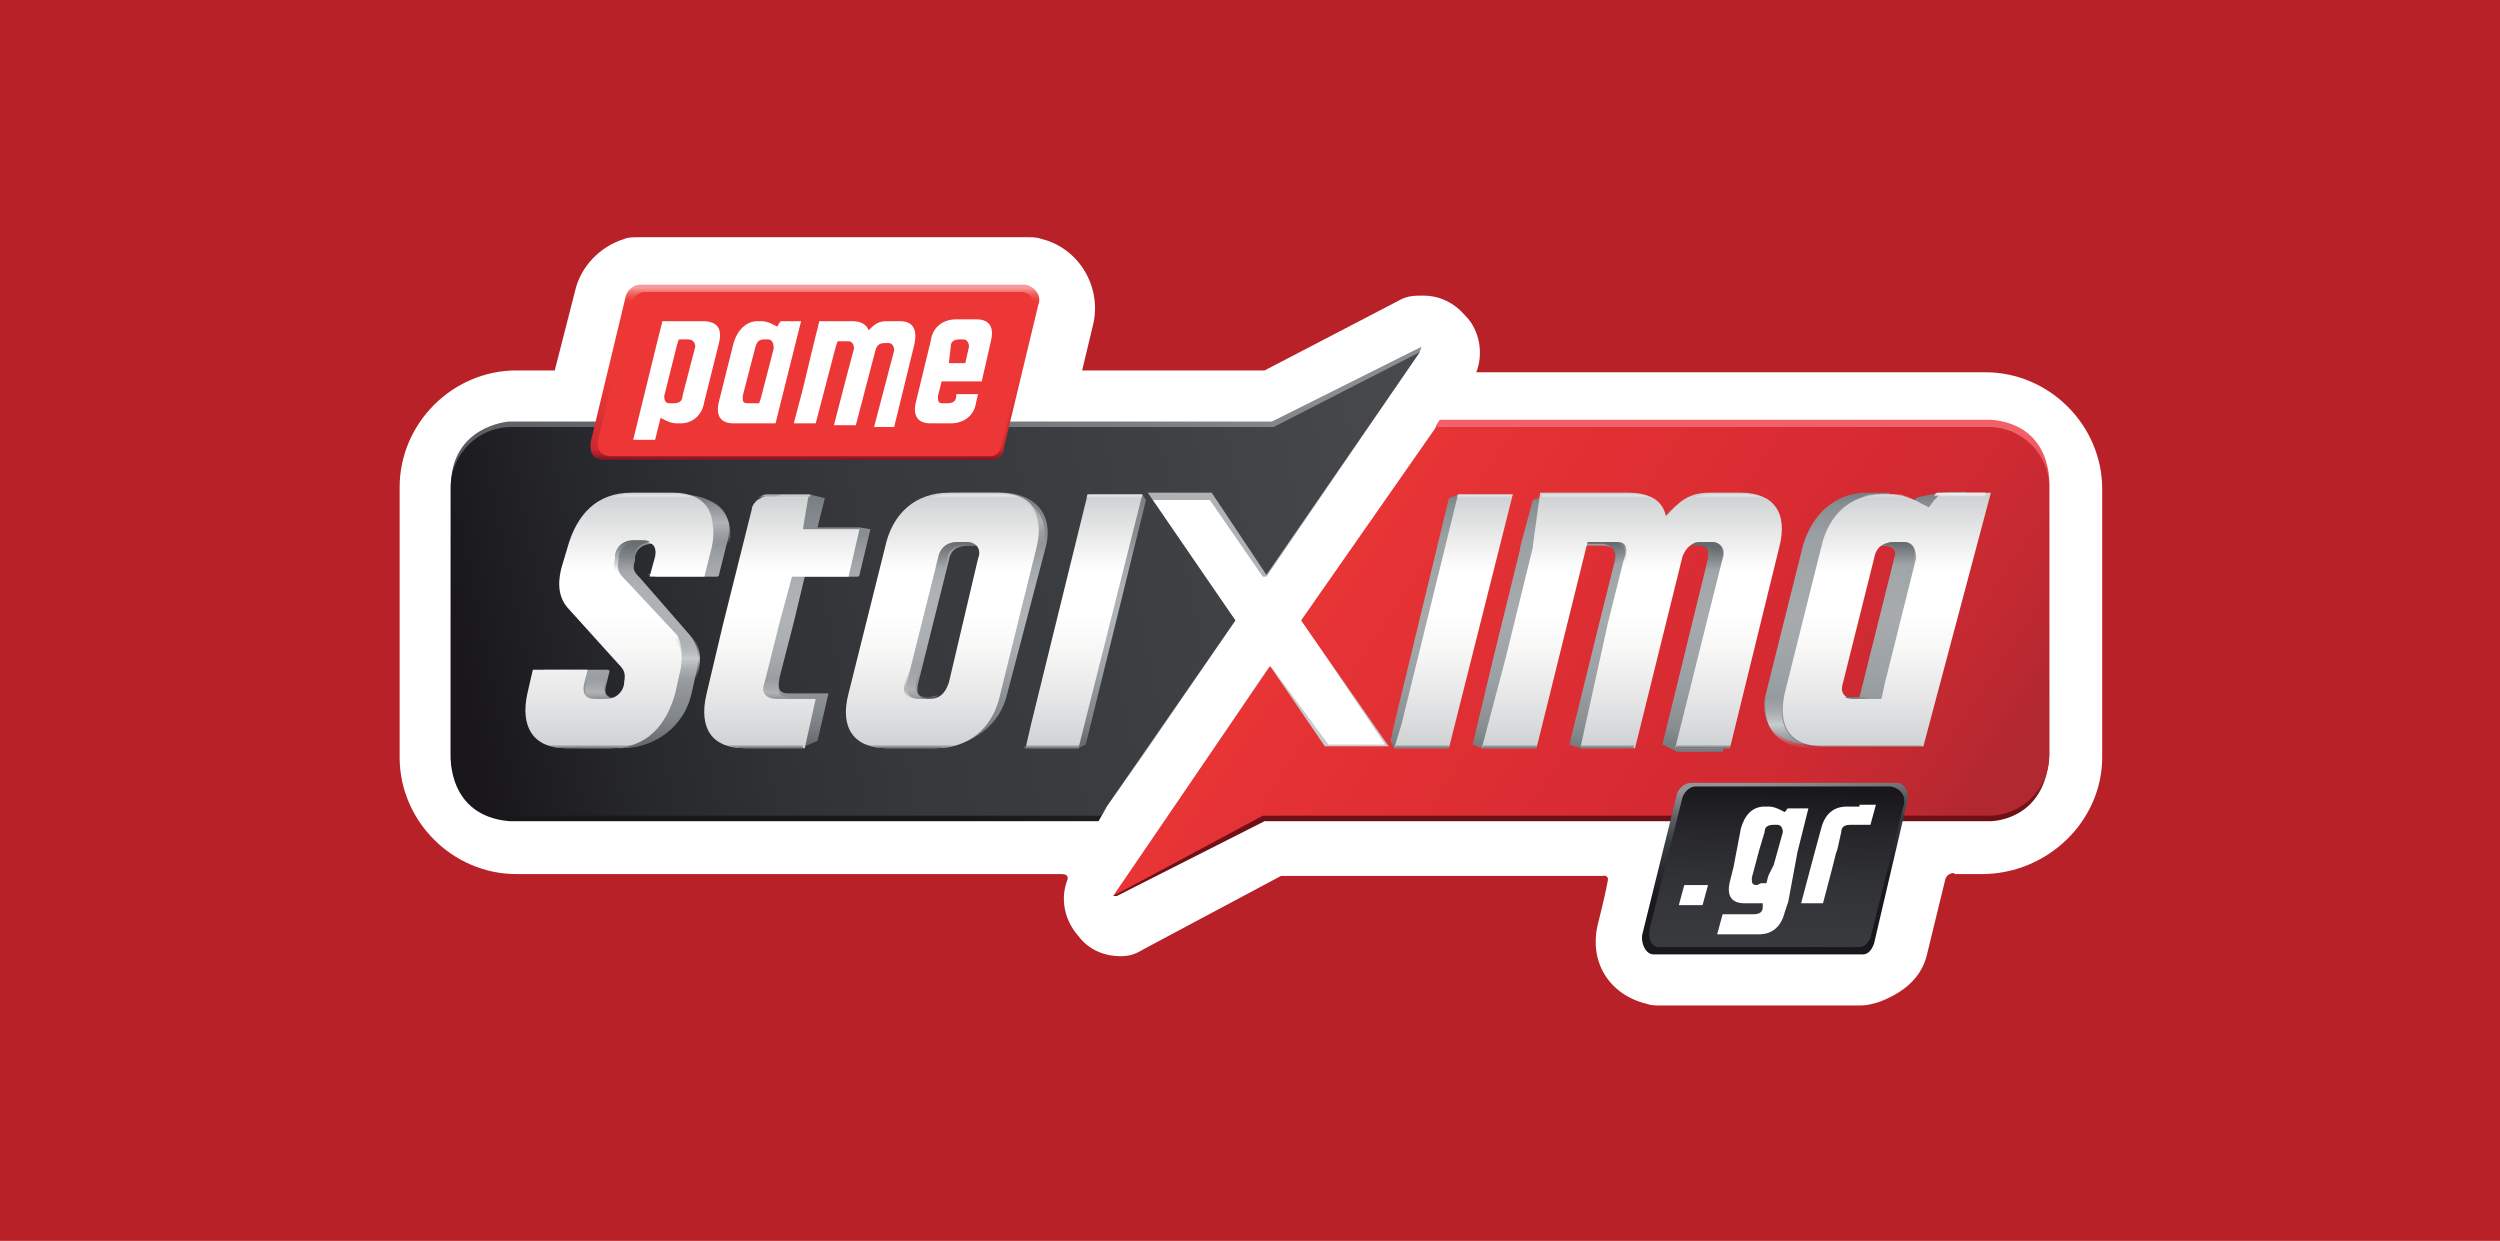 <?xml version="1.0" encoding="utf-8"?>
<!-- Generator: Adobe Illustrator 23.1.0, SVG Export Plug-In . SVG Version: 6.00 Build 0)  -->
<svg version="1.1" id="Layer_1" xmlns="http://www.w3.org/2000/svg" xmlns:xlink="http://www.w3.org/1999/xlink" x="0px" y="0px"
	 width="137px" height="68px" viewBox="0 0 137 68" style="enable-background:new 0 0 137 68;" xml:space="preserve">
<style type="text/css">
	.st0{fill:#B92128;}
	.st1{fill:#FFFFFF;}
	.st2{fill:#C7CBCC;}
	.st3{fill:url(#SVGID_1_);}
	.st4{fill:#B0B3B6;}
	.st5{fill:url(#SVGID_2_);}
	.st6{fill:url(#SVGID_3_);}
	.st7{fill:url(#SVGID_4_);}
	.st8{fill:url(#SVGID_5_);}
	.st9{fill:url(#SVGID_6_);}
	.st10{fill:url(#SVGID_7_);}
	.st11{fill:url(#SVGID_8_);}
	.st12{fill:url(#SVGID_9_);}
	.st13{fill:url(#SVGID_10_);}
	.st14{fill:url(#SVGID_11_);}
	.st15{fill:url(#SVGID_12_);}
	.st16{fill:url(#SVGID_13_);}
	.st17{fill:url(#SVGID_14_);}
	.st18{fill:url(#SVGID_15_);}
	.st19{fill:url(#SVGID_16_);}
	.st20{fill:url(#SVGID_17_);}
	.st21{fill:url(#SVGID_18_);}
	.st22{fill:url(#SVGID_19_);}
	.st23{fill:url(#SVGID_20_);}
	.st24{fill:url(#SVGID_21_);}
	.st25{fill:url(#SVGID_22_);}
	.st26{fill:url(#SVGID_23_);}
	.st27{fill:url(#SVGID_24_);}
	.st28{fill:url(#SVGID_25_);}
	.st29{fill:url(#SVGID_26_);}
	.st30{fill:url(#SVGID_27_);}
	.st31{fill:url(#SVGID_28_);}
	.st32{fill:url(#SVGID_29_);}
	.st33{fill:url(#SVGID_30_);}
	.st34{fill:url(#SVGID_31_);}
	.st35{fill:url(#SVGID_32_);}
	.st36{fill:url(#SVGID_33_);}
	.st37{fill:url(#SVGID_34_);}
	.st38{fill:url(#SVGID_35_);}
	.st39{fill:url(#SVGID_36_);}
	.st40{fill:url(#SVGID_37_);}
	.st41{fill:url(#SVGID_38_);}
	.st42{fill:url(#SVGID_39_);}
	.st43{fill:url(#SVGID_40_);}
	.st44{fill:url(#SVGID_41_);}
	.st45{fill:url(#SVGID_42_);}
	.st46{fill:url(#SVGID_43_);}
	.st47{fill:url(#SVGID_44_);}
	.st48{fill:url(#SVGID_45_);}
	.st49{opacity:0.6;fill:url(#SVGID_46_);enable-background:new    ;}
	.st50{fill:url(#SVGID_47_);}
	.st51{fill:url(#SVGID_48_);}
	.st52{fill:url(#SVGID_49_);}
	.st53{fill:url(#SVGID_50_);}
	.st54{fill:url(#SVGID_51_);}
	.st55{fill:url(#SVGID_52_);}
	.st56{fill:url(#SVGID_53_);}
	.st57{fill:url(#SVGID_54_);}
	.st58{fill:url(#SVGID_55_);}
	.st59{fill:url(#SVGID_56_);}
	.st60{fill:url(#SVGID_57_);}
	.st61{fill:url(#SVGID_58_);}
</style>
<rect class="st0" width="137" height="68"/>
<g>
	<path class="st1" d="M106.6,48.2l-1,4.1c-0.3,1.3-1.3,2.1-2.6,2.6c-0.3,0.1-0.7,0.2-1,0.2h-11c-0.3,0-0.5,0-0.8-0.1
		c-2-0.5-3.2-2.3-2.6-4.5c0,0,0.4-1.6,0.5-2.2c0.1-0.4-0.3-0.3-0.3-0.3H70.2l-7.5,4c-0.5,0.3-0.8,0.4-1.3,0.4
		c-0.8,0-1.7-0.3-2.3-1.1c-0.8-0.9-1-2.1-0.6-3.1c0,0,0.1-0.3-0.3-0.3H28.3c-3.5,0-6.4-2.9-6.4-6.4V26.7c0-3.5,2.9-6.4,6.4-6.4h2.1
		l1.1-4.3c0.3-1.4,1.4-2.5,2.7-2.9C34.4,13,34.7,13,35,13h21.3c0.3,0,0.5,0,0.8,0.1c2,0.5,3.3,2.6,2.8,4.7l-0.6,2.5h10l7.3-3.8
		c0.5-0.3,0.9-0.3,1.4-0.3c0.9,0,1.7,0.4,2.3,1.1c0.8,0.8,1,2.1,0.6,3.1h27.9c3.5,0,6.4,2.9,6.4,6.4v14.7c0,3.5-3,6.4-6.6,6.4h-1.5
		C107.2,47.8,106.7,47.8,106.6,48.2z"/>
	<path class="st2" d="M61.4,48.6l8.1-12h0.2l3.1,4.2h3.1l-4.5-6.7l7.4-10.7l1.3,6.3v12.2c0,0-2.3,1.7-2.5,1.7
		c-0.2,0-9.9-0.4-9.9-0.4l-3.1,3.3L61.4,48.6z"/>
	
		<linearGradient id="SVGID_1_" gradientUnits="userSpaceOnUse" x1="52.235" y1="42.106" x2="47.296" y2="16.2" gradientTransform="matrix(1 0 0 -1 0 60)">
		<stop  offset="1.397650e-03" style="stop-color:#898E91"/>
		<stop  offset="1" style="stop-color:#19171C"/>
	</linearGradient>
	<path class="st3" d="M77.8,19.3l0.1-0.3l-8.2,4.1H55H28.3h-0.4c0,0-3.2,0.2-3.2,3.6s0,14.7,0,14.7s-0.2,3.3,3.2,3.6H35h25.2
		l0.4-0.7l0.9-3.3l2.2-10L62,26.9l0.8-1.6l7.9-0.7l6-4.2L77.8,19.3z"/>
	<path class="st4" d="M77.8,19.3l-8.4,12.3h-0.2l-2.9-4.2h-3.2l4.6,6.6l-5,7.3l-2.4,3.4l3-5.6l-0.9-10.4l-0.4-2.2
		c0,0,4.2-0.5,4.4-0.6c0.2-0.1,4.7-0.1,4.7-0.1L77.8,19.3z"/>
	
		<linearGradient id="SVGID_2_" gradientUnits="userSpaceOnUse" x1="86.662" y1="36.303" x2="86.662" y2="15.411" gradientTransform="matrix(1 0 0 -1 0 60)">
		<stop  offset="0" style="stop-color:#F16169"/>
		<stop  offset="8.792251e-02" style="stop-color:#F05357"/>
		<stop  offset="0.179" style="stop-color:#EF4749"/>
		<stop  offset="0.273" style="stop-color:#EE3E3E"/>
		<stop  offset="0.373" style="stop-color:#ED3938"/>
		<stop  offset="0.486" style="stop-color:#ED3736"/>
		<stop  offset="0.562" style="stop-color:#E03434"/>
		<stop  offset="0.675" style="stop-color:#C92D30"/>
		<stop  offset="0.812" style="stop-color:#A52328"/>
		<stop  offset="0.966" style="stop-color:#79141A"/>
		<stop  offset="0.999" style="stop-color:#6F1017"/>
	</linearGradient>
	<path class="st5" d="M61.2,49.1l8.1-4.1h39.8c0,0,3,0,3.2-3.6V26.7c0,0,0.3-3.4-3.2-3.7H78.9l-0.2,0.3l-0.8,4.2l-2,6.9l1.3,6.6v1.9
		l-6,0.8l-3.2-0.1L61,49.1"/>
	
		<linearGradient id="SVGID_3_" gradientUnits="userSpaceOnUse" x1="69.505" y1="34.584" x2="104.87" y2="10.658" gradientTransform="matrix(1 0 0 -1 0 60)">
		<stop  offset="0" style="stop-color:#ED3736"/>
		<stop  offset="0.645" style="stop-color:#D62A32"/>
		<stop  offset="0.774" style="stop-color:#CF2A32"/>
		<stop  offset="0.921" style="stop-color:#BE2931"/>
		<stop  offset="1" style="stop-color:#B12830"/>
	</linearGradient>
	<path class="st6" d="M69.2,44.7H109c1.8,0,3.3-1.5,3.3-3.3V26.7c0-1.8-1.5-3.3-3.3-3.3H78.7L71.3,34l4.8,6.9h-3.5l-3-4.4L61,49.1
		L69.2,44.7z"/>
	
		<linearGradient id="SVGID_4_" gradientUnits="userSpaceOnUse" x1="25.654" y1="22.26" x2="79.041" y2="32.937" gradientTransform="matrix(1 0 0 -1 0 60)">
		<stop  offset="0" style="stop-color:#19171C"/>
		<stop  offset="0.14" style="stop-color:#26272B"/>
		<stop  offset="0.3" style="stop-color:#313236"/>
		<stop  offset="0.448" style="stop-color:#37393D"/>
		<stop  offset="0.57" style="stop-color:#393C3F"/>
		<stop  offset="0.993" style="stop-color:#47494D"/>
	</linearGradient>
	<path class="st7" d="M67.7,34l-4.8-7h3.5l3,4.5l8.4-12.2l-8,4.1H28c-1.8,0-3.3,1.5-3.3,3.3v14.7c0,1.8,1.5,3.3,3.3,3.3h32.3
		L67.7,34z"/>
	<g>
		
			<linearGradient id="SVGID_5_" gradientUnits="userSpaceOnUse" x1="44.7" y1="44.218" x2="44.7" y2="34.705" gradientTransform="matrix(1 0 0 -1 0 60)">
			<stop  offset="0" style="stop-color:#F69AA1"/>
			<stop  offset="8.079831e-03" style="stop-color:#F48B8B"/>
			<stop  offset="2.169751e-02" style="stop-color:#F2756F"/>
			<stop  offset="3.577329e-02" style="stop-color:#F0615A"/>
			<stop  offset="5.019660e-02" style="stop-color:#EF504A"/>
			<stop  offset="6.510857e-02" style="stop-color:#EE423E"/>
			<stop  offset="8.081198e-02" style="stop-color:#ED3A38"/>
			<stop  offset="9.862389e-02" style="stop-color:#ED3736"/>
			<stop  offset="0.153" style="stop-color:#ED3736"/>
			<stop  offset="0.486" style="stop-color:#ED3736"/>
			<stop  offset="0.647" style="stop-color:#E43335"/>
			<stop  offset="0.886" style="stop-color:#D12932"/>
			<stop  offset="0.929" style="stop-color:#CE2731"/>
			<stop  offset="1" style="stop-color:#77111D"/>
		</linearGradient>
		<path class="st8" d="M56.2,15.6h-0.3H35.5h-0.4c-0.4,0-0.7,0.3-0.8,0.6l-1.9,7.9c0,0-0.3,1.1,0.7,1.1h21.1h0.3
			c0.3-0.1,0.5-0.3,0.5-0.6l1.9-7.9C57.1,16.2,56.7,15.7,56.2,15.6"/>
		
			<linearGradient id="SVGID_6_" gradientUnits="userSpaceOnUse" x1="32.712" y1="39.535" x2="56.668" y2="39.535" gradientTransform="matrix(1 0 0 -1 0 60)">
			<stop  offset="0" style="stop-color:#ED3736"/>
			<stop  offset="1" style="stop-color:#ED3736"/>
		</linearGradient>
		<path class="st9" d="M55.6,16h-0.2H35.4h-0.1c-0.3,0-0.6,0.3-0.7,0.6L32.8,24c0,0-0.3,1,0.7,1h20.6h0.3c0.3-0.1,0.4-0.3,0.5-0.6
			l1.8-7.4c0.1-0.5-0.3-1-0.7-1C56,16,55.6,16,55.6,16z"/>
	</g>
	
		<linearGradient id="SVGID_7_" gradientUnits="userSpaceOnUse" x1="97.832" y1="7.88" x2="96.859" y2="17.16" gradientTransform="matrix(1 0 0 -1 0 60)">
		<stop  offset="0" style="stop-color:#19171C"/>
		<stop  offset="0.384" style="stop-color:#1A191E"/>
		<stop  offset="0.473" style="stop-color:#212226"/>
		<stop  offset="0.642" style="stop-color:#303538"/>
		<stop  offset="0.706" style="stop-color:#363D40"/>
		<stop  offset="0.836" style="stop-color:#5A5E60"/>
		<stop  offset="1" style="stop-color:#939696"/>
	</linearGradient>
	<path class="st10" d="M103.9,42.9h-0.2h-0.3h-0.3h-6.5H96h-1.7h-0.6h-0.3h-0.3h-0.3h-0.1c-0.4,0-0.7,0.3-0.8,0.6l-1.9,7.7
		c-0.1,0.5,0.2,1.1,0.6,1.1h0.1h0.2h0.3h2.4h0.6H96h0.6h4.7h0.3h0.3h0.2c0.3,0,0.5-0.3,0.6-0.6l1.8-7.7
		C104.7,43.5,104.4,42.9,103.9,42.9"/>
	
		<linearGradient id="SVGID_8_" gradientUnits="userSpaceOnUse" x1="97.574" y1="16.788" x2="97.062" y2="6.644" gradientTransform="matrix(1 0 0 -1 0 60)">
		<stop  offset="0" style="stop-color:#19171C"/>
		<stop  offset="0.264" style="stop-color:#28282C"/>
		<stop  offset="0.529" style="stop-color:#313337"/>
		<stop  offset="0.779" style="stop-color:#37393D"/>
		<stop  offset="0.998" style="stop-color:#393C3F"/>
	</linearGradient>
	<path class="st11" d="M103.6,43.1L103.6,43.1h-0.4h-0.3h-6.2h-0.6h-1.6h-0.6h-0.3h-0.3H93h-0.1c-0.3,0-0.6,0.3-0.7,0.6l-1.8,7.2
		c-0.1,0.5,0.1,1,0.5,1h0.1h0.3h0.3h2.2h0.6h1.6h0.6h4.5h0.3h0.3h0.2c0.3,0,0.5-0.3,0.6-0.5l1.8-7.2
		C104.5,43.7,104.2,43.2,103.6,43.1"/>
	<g>
		<g>
			<g>
				
					<linearGradient id="SVGID_9_" gradientUnits="userSpaceOnUse" x1="34.621" y1="19.244" x2="34.621" y2="32.932" gradientTransform="matrix(1 0 0 -1 0 60)">
					<stop  offset="0" style="stop-color:#656A6D"/>
					<stop  offset="5.845438e-02" style="stop-color:#787C80"/>
					<stop  offset="0.118" style="stop-color:#84898D"/>
					<stop  offset="0.172" style="stop-color:#898E91"/>
					<stop  offset="0.202" style="stop-color:#8F9397"/>
					<stop  offset="0.302" style="stop-color:#A0A4A7"/>
					<stop  offset="0.403" style="stop-color:#ACAFB2"/>
					<stop  offset="0.502" style="stop-color:#B0B3B6"/>
					<stop  offset="0.625" style="stop-color:#ADB1B3"/>
					<stop  offset="0.708" style="stop-color:#A5A8AB"/>
					<stop  offset="0.779" style="stop-color:#979B9E"/>
					<stop  offset="0.832" style="stop-color:#898E91"/>
					<stop  offset="0.915" style="stop-color:#82888C"/>
					<stop  offset="1" style="stop-color:#767C80"/>
				</linearGradient>
				<path class="st12" d="M37.3,27.1h-1.8c-1.8,0-3.1,1.2-3.5,3l-0.3,1c-0.2,0.7-0.3,1.6,0.3,2.3l2.9,3.1c0.3,0.3,0.4,0.5,0.3,1
					l0,0.1c-0.1,0.5-0.3,0.7-0.8,0.7h-0.6c-0.5,0-0.7-0.2-0.6-0.7l0.2-0.8c0-0.1-0.1-0.1-0.1-0.1h-3.5l-0.4,0.1l0.3,0.3l0.5,0.1
					L29.8,38c-0.5,1.8,0.2,3,2.1,3h2.2c1.8,0,3.4-1.2,3.8-3l0.2-0.9c0.2-0.7,0.3-1.6-0.3-2.3l-2.7-3.1c-0.3-0.3-0.5-0.5-0.3-1l0-0.2
					c0.1-0.5,0.5-0.7,1-0.7h0.4c0.5,0,0.7,0.2,0.6,0.7l-0.2,0.8l-1.1,0.2l0.5,0.1h3.3c0,0,0.1,0,0.1-0.1l0.4-1.6
					C40.4,28.1,39.1,27.1,37.3,27.1z"/>
				
					<linearGradient id="SVGID_10_" gradientUnits="userSpaceOnUse" x1="33.927" y1="32.803" x2="33.927" y2="19.13" gradientTransform="matrix(1 0 0 -1 0 60)">
					<stop  offset="0" style="stop-color:#CFD2D3"/>
					<stop  offset="0.194" style="stop-color:#EFEFEF"/>
					<stop  offset="0.3" style="stop-color:#FFFFFF"/>
					<stop  offset="0.317" style="stop-color:#FFFFFF"/>
					<stop  offset="0.474" style="stop-color:#FFFFFF"/>
					<stop  offset="0.619" style="stop-color:#F7F7F6"/>
					<stop  offset="0.803" style="stop-color:#E7E7E8"/>
					<stop  offset="1" style="stop-color:#CFD2D3"/>
				</linearGradient>
				<path class="st13" d="M37.2,37.1L37,38c-0.5,1.8-1.6,3-3.5,3H31c-1.8,0-2.5-1.2-2.1-3l0.3-1.3h3L32,37.5
					c-0.1,0.5,0.1,0.8,0.6,0.8h0.6c0.5,0,0.9-0.3,1-0.8l0-0.1c0.1-0.5,0-0.7-0.3-1l-2.8-3.1c-0.6-0.7-0.5-1.6-0.3-2.3l0.3-1
					c0.5-1.8,1.6-3,3.5-3h2.3c1.8,0,2.5,1.2,2.1,3l-0.4,1.6h-3l0.3-1.1c0.1-0.5-0.1-0.8-0.6-0.8h-0.4c-0.5,0-0.9,0.3-1,0.8l0,0.2
					c-0.1,0.5,0,0.7,0.3,1l2.9,3.1C37.5,35.5,37.4,36.4,37.2,37.1"/>
				
					<linearGradient id="SVGID_11_" gradientUnits="userSpaceOnUse" x1="35.692" y1="32.919" x2="35.692" y2="32.701" gradientTransform="matrix(1 0 0 -1 0 60)">
					<stop  offset="0" style="stop-color:#EBECEB"/>
					<stop  offset="1" style="stop-color:#EBECEB;stop-opacity:0"/>
				</linearGradient>
				<path class="st14" d="M36.9,27.1h-2.3c-0.5,0-0.9,0.1-1.2,0.2H38C37.7,27.1,37.3,27.1,36.9,27.1z"/>
			</g>
			
				<linearGradient id="SVGID_12_" gradientUnits="userSpaceOnUse" x1="34.7" y1="30.364" x2="34.7" y2="28.651" gradientTransform="matrix(1 0 0 -1 0 60)">
				<stop  offset="0" style="stop-color:#656A6D"/>
				<stop  offset="1" style="stop-color:#656A6D;stop-opacity:0"/>
			</linearGradient>
			<path class="st15" d="M35.1,31.6c-0.3-0.3-0.4-0.5-0.3-1l0-0.2c0.1-0.5,0.4-0.6,0.8-0.7c-0.1-0.1-0.3-0.1-0.5-0.1h-0.4
				c-0.5,0-0.9,0.3-1,0.8l0,0.2c-0.1,0.5,0,0.7,0.2,0.9C34.3,31.6,34.7,31.6,35.1,31.6z"/>
			
				<linearGradient id="SVGID_13_" gradientUnits="userSpaceOnUse" x1="37.667" y1="25.1" x2="37.667" y2="22.801" gradientTransform="matrix(1 0 0 -1 0 60)">
				<stop  offset="0" style="stop-color:#B0B3B6;stop-opacity:7.916400e-02"/>
				<stop  offset="0.199" style="stop-color:#B5B9BB;stop-opacity:0.435"/>
				<stop  offset="0.465" style="stop-color:#C4C8C8;stop-opacity:0.912"/>
				<stop  offset="0.514" style="stop-color:#C7CBCC"/>
				<stop  offset="0.54" style="stop-color:#C5C9CA;stop-opacity:0.947"/>
				<stop  offset="0.808" style="stop-color:#B6B9BB;stop-opacity:0.394"/>
				<stop  offset="1" style="stop-color:#B0B3B6;stop-opacity:0"/>
			</linearGradient>
			<path class="st16" d="M37,35c0.5,0.6,0.4,1.5,0.2,2.1l0,0.2c0.3-0.1,0.6-0.1,1-0.2v0c0.2-0.7,0.3-1.6-0.3-2.2
				C37.6,34.9,37.3,34.9,37,35z"/>
			
				<linearGradient id="SVGID_14_" gradientUnits="userSpaceOnUse" x1="39.22" y1="32.556" x2="39.22" y2="30.192" gradientTransform="matrix(1 0 0 -1 0 60)">
				<stop  offset="0" style="stop-color:#B0B3B6;stop-opacity:7.916400e-02"/>
				<stop  offset="0.514" style="stop-color:#B0B3B6"/>
				<stop  offset="1" style="stop-color:#B0B3B6;stop-opacity:0"/>
			</linearGradient>
			<path class="st17" d="M39.1,27.5c0,0-0.1,0-0.2,0c-0.1,0-0.3,0-0.4,0c0.5,0.5,0.7,1.3,0.5,2.4c0.3-0.1,0.6-0.1,1-0.2
				C40.1,28.7,39.8,27.9,39.1,27.5z"/>
			
				<linearGradient id="SVGID_15_" gradientUnits="userSpaceOnUse" x1="32.9" y1="22.801" x2="32.9" y2="21.68" gradientTransform="matrix(1 0 0 -1 0 60)">
				<stop  offset="0" style="stop-color:#B0B3B6;stop-opacity:7.916400e-02"/>
				<stop  offset="0.664" style="stop-color:#B0B3B6"/>
				<stop  offset="1" style="stop-color:#B0B3B6;stop-opacity:0"/>
			</linearGradient>
			<path class="st18" d="M33.2,37.2l-0.1,0.4c0,0-0.1,0.5,0.4,0.6c0.3,0,0.3,0,0.3,0s-0.2,0.2-0.5,0.2c-0.3,0-0.6,0-0.6,0
				s-0.8,0-0.6-0.8l0.1-0.5L33.2,37.2z"/>
		</g>
		
			<linearGradient id="SVGID_16_" gradientUnits="userSpaceOnUse" x1="32.287" y1="18.997" x2="32.287" y2="19.201" gradientTransform="matrix(1 0 0 -1 0 60)">
			<stop  offset="0" style="stop-color:#656A6D"/>
			<stop  offset="1" style="stop-color:#656A6D;stop-opacity:0"/>
		</linearGradient>
		<path class="st19" d="M33.5,41c0.5,0,0.9-0.1,1.3-0.2h-5c0.3,0.1,0.7,0.2,1.2,0.2H33.5z"/>
	</g>
	<g>
		
			<linearGradient id="SVGID_17_" gradientUnits="userSpaceOnUse" x1="43.612" y1="19.244" x2="43.612" y2="32.932" gradientTransform="matrix(1 0 0 -1 0 60)">
			<stop  offset="0" style="stop-color:#656A6D"/>
			<stop  offset="5.845438e-02" style="stop-color:#787C80"/>
			<stop  offset="0.118" style="stop-color:#84898D"/>
			<stop  offset="0.172" style="stop-color:#898E91"/>
			<stop  offset="0.202" style="stop-color:#8F9397"/>
			<stop  offset="0.302" style="stop-color:#A0A4A7"/>
			<stop  offset="0.403" style="stop-color:#ACAFB2"/>
			<stop  offset="0.502" style="stop-color:#B0B3B6"/>
			<stop  offset="0.625" style="stop-color:#ADB1B3"/>
			<stop  offset="0.708" style="stop-color:#A5A8AB"/>
			<stop  offset="0.779" style="stop-color:#979B9E"/>
			<stop  offset="0.832" style="stop-color:#898E91"/>
			<stop  offset="0.915" style="stop-color:#82888C"/>
			<stop  offset="1" style="stop-color:#767C80"/>
		</linearGradient>
		<path class="st20" d="M47.1,28.9h-2.3l0.4-1.6l-0.8-0.2H43l0,0h-0.1c-0.2,0-0.3,0.1-0.5,0.2c-0.2,0.2-0.3,0.3-0.3,0.5L42,28.2
			l-1.5,6l0,0L39.6,38c-0.5,1.8,0.3,2.9,2.1,2.9h2.2l0,0h0.2l0.7-0.3l0.6-2.6h-0.9h-0.8l0,0h-0.5c-0.5,0-0.6-0.3-0.5-0.8l0.8-3.1
			l0.6-2.5H47c0,0,0.1,0,0.1-0.1l0.6-2.5L47.1,28.9z"/>
		
			<linearGradient id="SVGID_18_" gradientUnits="userSpaceOnUse" x1="42.877" y1="32.803" x2="42.877" y2="19.13" gradientTransform="matrix(1 0 0 -1 0 60)">
			<stop  offset="0" style="stop-color:#CFD2D3"/>
			<stop  offset="0.194" style="stop-color:#EFEFEF"/>
			<stop  offset="0.3" style="stop-color:#FFFFFF"/>
			<stop  offset="0.317" style="stop-color:#FFFFFF"/>
			<stop  offset="0.474" style="stop-color:#FFFFFF"/>
			<stop  offset="0.619" style="stop-color:#F7F7F6"/>
			<stop  offset="0.803" style="stop-color:#E7E7E8"/>
			<stop  offset="1" style="stop-color:#CFD2D3"/>
		</linearGradient>
		<path class="st21" d="M44.1,41H43l0,0h-2.2c-1.8,0-2.5-1.1-2.1-2.9l0.9-3.8l0,0l1.5-6l0.1-0.4c0-0.2,0.2-0.4,0.3-0.5
			c0.2-0.1,0.3-0.2,0.5-0.2h0.1l0,0h2.2L44,29h3.1l-0.6,2.6h-3.1l-0.7,2.6l-0.8,3.2c-0.2,0.6,0.1,0.9,0.7,0.9h0.5l0,0h0.7h0.9
			L44.1,41z"/>
		
			<linearGradient id="SVGID_19_" gradientUnits="userSpaceOnUse" x1="42.113" y1="32.936" x2="44.467" y2="32.936" gradientTransform="matrix(1 0 0 -1 0 60)">
			<stop  offset="0" style="stop-color:#EBECEB"/>
			<stop  offset="1" style="stop-color:#EBECEB;stop-opacity:0"/>
		</linearGradient>
		<path class="st22" d="M44.5,27.1h-2.2l0,0h-0.1l0,0H44.5L44.5,27.1z"/>
		
			<linearGradient id="SVGID_20_" gradientUnits="userSpaceOnUse" x1="43.048" y1="32.919" x2="43.048" y2="32.701" gradientTransform="matrix(1 0 0 -1 0 60)">
			<stop  offset="0" style="stop-color:#EBECEB"/>
			<stop  offset="1" style="stop-color:#EBECEB;stop-opacity:0"/>
		</linearGradient>
		<path class="st23" d="M44.4,27.3l0-0.2h-2.4c-0.2,0-0.3,0.1-0.5,0.2H44.4z"/>
		
			<linearGradient id="SVGID_21_" gradientUnits="userSpaceOnUse" x1="42.583" y1="22.801" x2="42.583" y2="21.662" gradientTransform="matrix(1 0 0 -1 0 60)">
			<stop  offset="0" style="stop-color:#B0B3B6;stop-opacity:7.916400e-02"/>
			<stop  offset="0.664" style="stop-color:#B0B3B6"/>
			<stop  offset="1" style="stop-color:#B0B3B6;stop-opacity:0"/>
		</linearGradient>
		<path class="st24" d="M43.2,38.3C43.3,38.3,43.1,38.3,43.2,38.3l0.1-0.1h-0.1c-0.5,0-0.6-0.3-0.5-0.8l0.1-0.3
			c-0.3,0.1-0.6,0.2-0.9,0.3v0c-0.2,0.6,0.1,0.9,0.7,0.9H43.2z"/>
		
			<linearGradient id="SVGID_22_" gradientUnits="userSpaceOnUse" x1="41.892" y1="18.997" x2="41.892" y2="19.201" gradientTransform="matrix(1 0 0 -1 0 60)">
			<stop  offset="0" style="stop-color:#656A6D"/>
			<stop  offset="1" style="stop-color:#656A6D;stop-opacity:0"/>
		</linearGradient>
		<path class="st25" d="M40.8,41H43l0,0h1l0-0.2h-4.4C40,40.9,40.4,41,40.8,41z"/>
	</g>
	<g>
		
			<linearGradient id="SVGID_23_" gradientUnits="userSpaceOnUse" x1="52.092" y1="19.244" x2="52.092" y2="32.932" gradientTransform="matrix(1 0 0 -1 0 60)">
			<stop  offset="0" style="stop-color:#656A6D"/>
			<stop  offset="5.845438e-02" style="stop-color:#787C80"/>
			<stop  offset="0.118" style="stop-color:#84898D"/>
			<stop  offset="0.172" style="stop-color:#898E91"/>
			<stop  offset="0.202" style="stop-color:#8F9397"/>
			<stop  offset="0.302" style="stop-color:#A0A4A7"/>
			<stop  offset="0.403" style="stop-color:#ACAFB2"/>
			<stop  offset="0.502" style="stop-color:#B0B3B6"/>
			<stop  offset="0.625" style="stop-color:#ADB1B3"/>
			<stop  offset="0.708" style="stop-color:#A5A8AB"/>
			<stop  offset="0.779" style="stop-color:#979B9E"/>
			<stop  offset="0.832" style="stop-color:#898E91"/>
			<stop  offset="0.915" style="stop-color:#82888C"/>
			<stop  offset="1" style="stop-color:#767C80"/>
		</linearGradient>
		<path class="st26" d="M53.6,29.9c0.5,0,0.8,0.2,0.6,0.8l-1.7,6.8c-0.2,0.6-0.5,0.8-1.1,0.8H51c-0.6,0-0.8-0.2-0.7-0.8l1.7-6.8
			c0.1-0.6,0.5-0.8,1.1-0.8H53.6 M57.3,30c0.5-1.9-0.7-3-2.4-3h-2.4c-1.8,0-3.1,1.1-3.5,3l-2,8c-0.5,1.8,0.3,2.9,2.1,2.9h2.4
			c1.7,0,3.3-1.1,3.7-2.9L57.3,30"/>
		
			<linearGradient id="SVGID_24_" gradientUnits="userSpaceOnUse" x1="51.644" y1="32.803" x2="51.644" y2="19.13" gradientTransform="matrix(1 0 0 -1 0 60)">
			<stop  offset="0" style="stop-color:#CFD2D3"/>
			<stop  offset="0.194" style="stop-color:#EFEFEF"/>
			<stop  offset="0.3" style="stop-color:#FFFFFF"/>
			<stop  offset="0.317" style="stop-color:#FFFFFF"/>
			<stop  offset="0.474" style="stop-color:#FFFFFF"/>
			<stop  offset="0.619" style="stop-color:#F7F7F6"/>
			<stop  offset="0.803" style="stop-color:#E7E7E8"/>
			<stop  offset="1" style="stop-color:#CFD2D3"/>
		</linearGradient>
		<path class="st27" d="M53,29.7c0.5,0,0.8,0.4,0.6,0.9L52,37.4c-0.2,0.6-0.5,0.9-1.1,0.9h-0.5c-0.6,0-0.8-0.3-0.7-0.9l1.7-6.8
			c0.1-0.6,0.5-0.9,1.1-0.9H53 M56.8,30c0.5-1.9-0.3-3-2.1-3H52c-1.8,0-3.1,1.1-3.5,3l-2,8C46,39.9,46.8,41,48.6,41h2.7
			c1.8,0,3.1-1.1,3.5-2.9L56.8,30"/>
		
			<linearGradient id="SVGID_25_" gradientUnits="userSpaceOnUse" x1="53.284" y1="32.919" x2="53.284" y2="32.701" gradientTransform="matrix(1 0 0 -1 0 60)">
			<stop  offset="0" style="stop-color:#EBECEB"/>
			<stop  offset="1" style="stop-color:#EBECEB;stop-opacity:0"/>
		</linearGradient>
		<path class="st28" d="M54.7,27.1H52c-0.5,0-0.8,0.1-1.2,0.2h5.1C55.5,27.1,55.2,27.1,54.7,27.1z"/>
		
			<linearGradient id="SVGID_26_" gradientUnits="userSpaceOnUse" x1="55.998" y1="32.881" x2="55.998" y2="30.149" gradientTransform="matrix(1 0 0 -1 0 60)">
			<stop  offset="0" style="stop-color:#B0B3B6;stop-opacity:7.916400e-02"/>
			<stop  offset="0.514" style="stop-color:#B0B3B6"/>
			<stop  offset="1" style="stop-color:#B0B3B6;stop-opacity:0"/>
		</linearGradient>
		<path class="st29" d="M56.8,29.9L56.8,29.9c0.1,0,0.1,0,0.1,0c0.1,0,0.3,0,0.3-0.1c0.3-1.7-0.8-2.7-2.5-2.7h-0.1
			C56.5,27.1,57.2,28.1,56.8,29.9z"/>
		
			<linearGradient id="SVGID_27_" gradientUnits="userSpaceOnUse" x1="50.507" y1="23.359" x2="50.507" y2="21.615" gradientTransform="matrix(1 0 0 -1 0 60)">
			<stop  offset="0" style="stop-color:#B0B3B6;stop-opacity:7.916400e-02"/>
			<stop  offset="0.664" style="stop-color:#B0B3B6"/>
			<stop  offset="1" style="stop-color:#B0B3B6;stop-opacity:0"/>
		</linearGradient>
		<path class="st30" d="M50.9,38.2c-0.6,0-0.8-0.2-0.7-0.8l0.2-0.8l-0.6,0.2l-0.2,0.6c-0.2,0.6,0.1,0.9,0.7,0.9h0.5
			c0.2,0,0.4,0,0.6-0.2l0,0L50.9,38.2L50.9,38.2z"/>
		
			<linearGradient id="SVGID_28_" gradientUnits="userSpaceOnUse" x1="52.317" y1="30.439" x2="52.317" y2="28.858" gradientTransform="matrix(1 0 0 -1 0 60)">
			<stop  offset="0" style="stop-color:#656A6D"/>
			<stop  offset="1" style="stop-color:#656A6D;stop-opacity:0"/>
		</linearGradient>
		<path class="st31" d="M52.8,29.7H53c0,0,0.3,0,0.5,0.2h-0.6h-0.1c0,0-0.8,0-0.9,0.7c-0.2,0.7-0.2,0.7-0.2,0.7l-0.5-0.1l0.2-0.6
			c0,0,0.1-0.9,1.1-0.9H52.8z"/>
		
			<linearGradient id="SVGID_29_" gradientUnits="userSpaceOnUse" x1="53.473" y1="30.119" x2="53.473" y2="30.119" gradientTransform="matrix(1 0 0 -1 0 60)">
			<stop  offset="0" style="stop-color:#656A6D"/>
			<stop  offset="5.845438e-02" style="stop-color:#787C80"/>
			<stop  offset="0.118" style="stop-color:#84898D"/>
			<stop  offset="0.172" style="stop-color:#898E91"/>
			<stop  offset="0.202" style="stop-color:#8F9397"/>
			<stop  offset="0.302" style="stop-color:#A0A4A7"/>
			<stop  offset="0.403" style="stop-color:#ACAFB2"/>
			<stop  offset="0.502" style="stop-color:#B0B3B6"/>
			<stop  offset="0.625" style="stop-color:#ADB1B3"/>
			<stop  offset="0.708" style="stop-color:#A5A8AB"/>
			<stop  offset="0.779" style="stop-color:#979B9E"/>
			<stop  offset="0.832" style="stop-color:#898E91"/>
			<stop  offset="0.915" style="stop-color:#82888C"/>
			<stop  offset="1" style="stop-color:#767C80"/>
		</linearGradient>
		<path class="st32" d="M53.5,29.9"/>
		
			<linearGradient id="SVGID_30_" gradientUnits="userSpaceOnUse" x1="53.473" y1="30.119" x2="53.473" y2="30.119" gradientTransform="matrix(1 0 0 -1 0 60)">
			<stop  offset="0" style="stop-color:#656A6D"/>
			<stop  offset="5.845438e-02" style="stop-color:#787C80"/>
			<stop  offset="0.118" style="stop-color:#84898D"/>
			<stop  offset="0.172" style="stop-color:#898E91"/>
			<stop  offset="0.202" style="stop-color:#8F9397"/>
			<stop  offset="0.302" style="stop-color:#A0A4A7"/>
			<stop  offset="0.403" style="stop-color:#ACAFB2"/>
			<stop  offset="0.502" style="stop-color:#B0B3B6"/>
			<stop  offset="0.625" style="stop-color:#ADB1B3"/>
			<stop  offset="0.708" style="stop-color:#A5A8AB"/>
			<stop  offset="0.779" style="stop-color:#979B9E"/>
			<stop  offset="0.832" style="stop-color:#898E91"/>
			<stop  offset="0.915" style="stop-color:#82888C"/>
			<stop  offset="1" style="stop-color:#767C80"/>
		</linearGradient>
		<path class="st33" d="M53.5,29.9"/>
		
			<linearGradient id="SVGID_31_" gradientUnits="userSpaceOnUse" x1="49.942" y1="18.997" x2="49.942" y2="19.201" gradientTransform="matrix(1 0 0 -1 0 60)">
			<stop  offset="0" style="stop-color:#656A6D"/>
			<stop  offset="1" style="stop-color:#656A6D;stop-opacity:0"/>
		</linearGradient>
		<path class="st34" d="M48.5,41h2.7c0.5,0,0.9-0.1,1.3-0.2h-5.1C47.7,40.9,48.1,41,48.5,41z"/>
	</g>
	<g>
		
			<linearGradient id="SVGID_32_" gradientUnits="userSpaceOnUse" x1="88.974" y1="19.18" x2="88.974" y2="33.013" gradientTransform="matrix(1 0 0 -1 0 60)">
			<stop  offset="0" style="stop-color:#767C80"/>
			<stop  offset="6.860090e-02" style="stop-color:#898E91"/>
			<stop  offset="0.239" style="stop-color:#9A9FA3"/>
			<stop  offset="0.313" style="stop-color:#9EA3A7"/>
			<stop  offset="0.503" style="stop-color:#A7ABAE"/>
			<stop  offset="0.696" style="stop-color:#A1A6A9"/>
			<stop  offset="0.835" style="stop-color:#9A9FA3"/>
			<stop  offset="0.954" style="stop-color:#898E91"/>
			<stop  offset="0.997" style="stop-color:#767C80"/>
		</linearGradient>
		<path class="st35" d="M91.1,40.8l2.5-10.2c0.1-0.5-0.1-0.8-0.6-0.8h-0.5c-0.5,0-0.9,0.1-1.1,0.6L88.8,41h-2.2L86,40.8l1.6-6.5
			l0.9-3.6c0.1-0.5-0.1-0.8-0.6-0.8h-0.9c-0.5,0-0.5,0.2-0.6,0.6L83.7,41h-2.5l-0.5-0.2l1.1-4.6l0,0l1.5-6.1c0,0,0-0.1,0-0.1
			l0.7-2.6l0.6-0.2H87h0.2h1.1h0.5h0.2c1.2,0,1.9,0.5,2.1,1.3c0.6-0.9,1.5-1.3,2.7-1.3l0,0l0,0h0.6H95c1.8,0,2.5,1.1,2.1,3l-2.7,11
			h-2.5L91.1,40.8z"/>
		
			<linearGradient id="SVGID_33_" gradientUnits="userSpaceOnUse" x1="89.437" y1="32.803" x2="89.437" y2="19.13" gradientTransform="matrix(1 0 0 -1 0 60)">
			<stop  offset="0" style="stop-color:#CFD2D3"/>
			<stop  offset="0.194" style="stop-color:#EFEFEF"/>
			<stop  offset="0.3" style="stop-color:#FFFFFF"/>
			<stop  offset="0.317" style="stop-color:#FFFFFF"/>
			<stop  offset="0.474" style="stop-color:#FFFFFF"/>
			<stop  offset="0.619" style="stop-color:#F7F7F6"/>
			<stop  offset="0.803" style="stop-color:#E7E7E8"/>
			<stop  offset="1" style="stop-color:#CFD2D3"/>
		</linearGradient>
		<path class="st36" d="M88.4,29.7c0.5,0,0.8,0.4,0.6,0.9l-0.9,3.6L86.6,41h3l2.6-10.5c0.2-0.5,0.5-0.8,1.1-0.8h0.5
			c0.5,0,0.8,0.4,0.6,0.9L91.8,41h3l2.7-11c0.5-1.9-0.3-3-2.1-3h-1.1h-0.6l0,0l0,0c-1.2,0-1.7,0.5-2.4,1.3c-0.2-0.9-0.9-1.3-2.1-1.3
			h-0.2h-0.5h-1.1h-0.2h-2.8L84,29.9c0,0,0,0.1,0,0.1l-1.5,6.1l0,0L81.2,41h3l2.6-10.5l0.2-0.8H88.4z"/>
		
			<linearGradient id="SVGID_34_" gradientUnits="userSpaceOnUse" x1="94.687" y1="32.919" x2="94.687" y2="32.701" gradientTransform="matrix(1 0 0 -1 0 60)">
			<stop  offset="0" style="stop-color:#EBECEB"/>
			<stop  offset="1" style="stop-color:#EBECEB;stop-opacity:0"/>
		</linearGradient>
		<path class="st37" d="M95.5,27.1h-1.1h-0.6l0,0l0,0c-0.5,0-0.8,0.1-1.1,0.2h3.9C96.3,27.1,95.9,27.1,95.5,27.1z"/>
		
			<linearGradient id="SVGID_35_" gradientUnits="userSpaceOnUse" x1="87.563" y1="32.919" x2="87.563" y2="32.701" gradientTransform="matrix(1 0 0 -1 0 60)">
			<stop  offset="0" style="stop-color:#EBECEB"/>
			<stop  offset="1" style="stop-color:#EBECEB;stop-opacity:0"/>
		</linearGradient>
		<path class="st38" d="M89.3,27.1h-0.2h-0.5h-1.1h-0.2h-2.8l0,0.2h5.9C90.2,27.1,89.8,27.1,89.3,27.1z"/>
		
			<linearGradient id="SVGID_36_" gradientUnits="userSpaceOnUse" x1="93.501" y1="30.055" x2="93.373" y2="28.443" gradientTransform="matrix(1 0 0 -1 0 60)">
			<stop  offset="0" style="stop-color:#656A6D"/>
			<stop  offset="0.788" style="stop-color:#656A6D;stop-opacity:0"/>
		</linearGradient>
		<path class="st39" d="M93.6,30.6l-0.2,0.8c0.3,0,0.5-0.1,0.8-0.1l0.2-0.7c0.1-0.5-0.1-0.9-0.6-0.9h-0.5c-0.3,0-0.5,0-0.6,0.2H93
			C93.5,29.9,93.7,30.1,93.6,30.6z"/>
		
			<linearGradient id="SVGID_37_" gradientUnits="userSpaceOnUse" x1="82.75" y1="18.997" x2="82.75" y2="19.201" gradientTransform="matrix(1 0 0 -1 0 60)">
			<stop  offset="0" style="stop-color:#656A6D"/>
			<stop  offset="1" style="stop-color:#656A6D;stop-opacity:0"/>
		</linearGradient>
		<polygon class="st40" points="81.2,41 84.2,41 84.3,40.8 81.3,40.8 		"/>
		
			<linearGradient id="SVGID_38_" gradientUnits="userSpaceOnUse" x1="88.046" y1="18.997" x2="88.046" y2="19.201" gradientTransform="matrix(1 0 0 -1 0 60)">
			<stop  offset="0" style="stop-color:#656A6D"/>
			<stop  offset="1" style="stop-color:#656A6D;stop-opacity:0"/>
		</linearGradient>
		<polygon class="st41" points="86.5,41 89.5,41 89.6,40.8 86.6,40.8 		"/>
		
			<linearGradient id="SVGID_39_" gradientUnits="userSpaceOnUse" x1="93.342" y1="18.997" x2="93.342" y2="19.201" gradientTransform="matrix(1 0 0 -1 0 60)">
			<stop  offset="0" style="stop-color:#656A6D"/>
			<stop  offset="1" style="stop-color:#656A6D;stop-opacity:0"/>
		</linearGradient>
		<polygon class="st42" points="91.9,40.8 91.8,41 94.8,41 94.9,40.8 		"/>
		
			<linearGradient id="SVGID_40_" gradientUnits="userSpaceOnUse" x1="88.011" y1="30.163" x2="88.261" y2="28.753" gradientTransform="matrix(1 0 0 -1 0 60)">
			<stop  offset="1.077590e-03" style="stop-color:#656A6D"/>
			<stop  offset="0.788" style="stop-color:#656A6D;stop-opacity:0"/>
		</linearGradient>
		<path class="st43" d="M87,29.7l0,0.1h0.8c0,0,0.4,0,0.6,0.3c0,0,0.2,0.1-0.1,0.8L89,31c0,0,0.2-0.7,0.1-1
			c-0.1-0.3-0.3-0.3-0.7-0.3C87.9,29.7,87,29.7,87,29.7z"/>
	</g>
	<g>
		
			<linearGradient id="SVGID_41_" gradientUnits="userSpaceOnUse" x1="102.223" y1="19.18" x2="102.223" y2="33.013" gradientTransform="matrix(1 0 0 -1 0 60)">
			<stop  offset="0" style="stop-color:#767C80"/>
			<stop  offset="6.860090e-02" style="stop-color:#898E91"/>
			<stop  offset="0.239" style="stop-color:#9A9FA3"/>
			<stop  offset="0.313" style="stop-color:#9EA3A7"/>
			<stop  offset="0.503" style="stop-color:#A7ABAE"/>
			<stop  offset="0.696" style="stop-color:#A1A6A9"/>
			<stop  offset="0.835" style="stop-color:#9A9FA3"/>
			<stop  offset="0.954" style="stop-color:#898E91"/>
			<stop  offset="0.997" style="stop-color:#767C80"/>
		</linearGradient>
		<path class="st44" d="M106.4,27c0,0-1.3,0.2-1.4,0.3l0,0l-0.3,0.4l-0.4-0.2c-0.2-0.1-0.4-0.3-0.7-0.3l-0.1-0.2h-0.9h-0.1
			c-0.1,0-0.3,0-0.4,0l0,0c-1.6,0.1-2.8,1.2-3.3,2.9l-2,8c-0.5,1.8,0.7,2.9,2.4,2.9h2.3c0.1,0,0.2,0,0.3,0h2.5l3.4-13.9
			C107.8,27,106.4,27,106.4,27z M101.9,38.2h-1c-0.6,0-0.8-0.2-0.7-0.8l1.7-6.8c0.1-0.6,0.5-0.7,1.1-0.7h0.2c0.5,0,0.8,0.2,0.6,0.7
			l-1.7,6.8L101.9,38.2z"/>
		
			<linearGradient id="SVGID_42_" gradientUnits="userSpaceOnUse" x1="103.238" y1="32.803" x2="103.238" y2="19.13" gradientTransform="matrix(1 0 0 -1 0 60)">
			<stop  offset="0" style="stop-color:#CFD2D3"/>
			<stop  offset="0.194" style="stop-color:#EFEFEF"/>
			<stop  offset="0.3" style="stop-color:#FFFFFF"/>
			<stop  offset="0.317" style="stop-color:#FFFFFF"/>
			<stop  offset="0.474" style="stop-color:#FFFFFF"/>
			<stop  offset="0.619" style="stop-color:#F7F7F6"/>
			<stop  offset="0.803" style="stop-color:#E7E7E8"/>
			<stop  offset="1" style="stop-color:#CFD2D3"/>
		</linearGradient>
		<path class="st45" d="M105.4,40.9h-2.5c-0.1,0-0.2,0-0.3,0h-2.7c-1.8,0-2.5-1.1-2.1-2.9l2-8c0.4-1.8,1.6-2.9,3.3-2.9l0,0
			c0.1,0,0.3,0,0.4,0h0.1c0.6,0,1.2,0.2,1.7,0.5l0.4,0.2l0.3-0.4c0.1-0.1,0.2-0.2,0.3-0.3c0.1,0,0.2-0.1,0.4-0.1h0.4h0.5h1.5
			L105.4,40.9z M104.3,29.7h-0.5c-0.6,0-1,0.3-1.1,0.9l-1.7,6.8c-0.2,0.6,0.1,0.9,0.7,0.9h0.5h0.9l0.2-0.9l1.7-6.8
			C105,30,104.8,29.7,104.3,29.7"/>
		
			<linearGradient id="SVGID_43_" gradientUnits="userSpaceOnUse" x1="102.895" y1="32.978" x2="104.03" y2="32.978" gradientTransform="matrix(1 0 0 -1 0 60)">
			<stop  offset="0" style="stop-color:#EBECEB"/>
			<stop  offset="1" style="stop-color:#EBECEB;stop-opacity:0"/>
		</linearGradient>
		<path class="st46" d="M103.6,27h-0.1c-0.1,0-0.3,0-0.4,0l0,0c0,0-0.1,0-0.1,0h1.1C103.9,27,103.7,27,103.6,27z"/>
		
			<linearGradient id="SVGID_44_" gradientUnits="userSpaceOnUse" x1="107.55" y1="32.919" x2="107.55" y2="32.701" gradientTransform="matrix(1 0 0 -1 0 60)">
			<stop  offset="0" style="stop-color:#EBECEB"/>
			<stop  offset="1" style="stop-color:#EBECEB;stop-opacity:0"/>
		</linearGradient>
		<path class="st47" d="M108.8,27h-1.5h-0.5h-0.4c-0.1,0-0.2,0-0.3,0L108.8,27L108.8,27z"/>
		
			<linearGradient id="SVGID_45_" gradientUnits="userSpaceOnUse" x1="107.424" y1="32.919" x2="107.424" y2="32.701" gradientTransform="matrix(1 0 0 -1 0 60)">
			<stop  offset="0" style="stop-color:#EBECEB"/>
			<stop  offset="1" style="stop-color:#EBECEB;stop-opacity:0"/>
		</linearGradient>
		<path class="st48" d="M106.6,27c0,0-0.2,0-0.3,0l0,0c0,0-0.1,0-0.1,0c-0.1,0-0.2,0.1-0.2,0.2h2.8l0-0.1l0-0.1H106.6z"/>
		
			<linearGradient id="SVGID_46_" gradientUnits="userSpaceOnUse" x1="103.388" y1="32.919" x2="103.388" y2="32.701" gradientTransform="matrix(1 0 0 -1 0 60)">
			<stop  offset="0" style="stop-color:#EBECEB"/>
			<stop  offset="1" style="stop-color:#EBECEB;stop-opacity:0"/>
		</linearGradient>
		<path class="st49" d="M104.8,27.3c-0.2-0.1-0.4-0.1-0.6-0.2l0,0c0,0-0.1,0-0.2,0c0,0,0,0,0,0l0,0c-0.7-0.1-1.4,0-1.4,0l0,0
			c-0.3,0-0.5,0.1-0.7,0.2H104.8z"/>
		
			<linearGradient id="SVGID_47_" gradientUnits="userSpaceOnUse" x1="103.995" y1="30.278" x2="103.995" y2="28.735" gradientTransform="matrix(1 0 0 -1 0 60)">
			<stop  offset="0" style="stop-color:#656A6D"/>
			<stop  offset="0.788" style="stop-color:#656A6D;stop-opacity:0"/>
		</linearGradient>
		<path class="st50" d="M103.8,30.6l-0.2,0.7c0,0,0,0,0.1,0c0.4,0,0.7-0.1,1.1-0.1l0.1-0.6c0.1-0.5-0.1-0.9-0.6-0.9h-0.5
			c-0.3,0-0.5,0.1-0.7,0.2h0.1C103.7,29.9,104,30,103.8,30.6z"/>
		
			<linearGradient id="SVGID_48_" gradientUnits="userSpaceOnUse" x1="98.257" y1="21.769" x2="98.257" y2="18.911" gradientTransform="matrix(1 0 0 -1 0 60)">
			<stop  offset="0" style="stop-color:#B0B3B6;stop-opacity:7.916400e-02"/>
			<stop  offset="0.514" style="stop-color:#C7CBCC"/>
			<stop  offset="0.687" style="stop-color:#BEC1C3;stop-opacity:0.645"/>
			<stop  offset="1" style="stop-color:#B0B3B6;stop-opacity:0"/>
		</linearGradient>
		<path class="st51" d="M97.7,38.2c0,0-0.1,0-0.1,0c-0.3,0-0.5,0.1-0.8,0.1h0c-0.3,1.7,0.8,2.7,2.5,2.7h0.6
			C98.1,40.9,97.4,39.9,97.7,38.2z"/>
		
			<linearGradient id="SVGID_49_" gradientUnits="userSpaceOnUse" x1="102.127" y1="18.997" x2="102.127" y2="19.201" gradientTransform="matrix(1 0 0 -1 0 60)">
			<stop  offset="0" style="stop-color:#656A6D"/>
			<stop  offset="1" style="stop-color:#656A6D;stop-opacity:0"/>
		</linearGradient>
		<path class="st52" d="M99.8,40.9h2.7c0.1,0,0.2,0,0.3,0h2.5l0-0.2h-6.7C99.1,40.9,99.4,40.9,99.8,40.9z"/>
		
			<linearGradient id="SVGID_50_" gradientUnits="userSpaceOnUse" x1="101.103" y1="21.776" x2="103.012" y2="21.776" gradientTransform="matrix(1 0 0 -1 0 60)">
			<stop  offset="0" style="stop-color:#656A6D"/>
			<stop  offset="0.788" style="stop-color:#656A6D;stop-opacity:0"/>
		</linearGradient>
		<path class="st53" d="M101.9,38.2l1.1,0.1h-1.4c0,0-0.4,0-0.5-0.1H101.9z"/>
	</g>
	<g>
		
			<linearGradient id="SVGID_51_" gradientUnits="userSpaceOnUse" x1="79.345" y1="19.18" x2="79.345" y2="33.013" gradientTransform="matrix(1 0 0 -1 0 60)">
			<stop  offset="0" style="stop-color:#767C80"/>
			<stop  offset="6.860090e-02" style="stop-color:#898E91"/>
			<stop  offset="0.239" style="stop-color:#9A9FA3"/>
			<stop  offset="0.313" style="stop-color:#9EA3A7"/>
			<stop  offset="0.503" style="stop-color:#A7ABAE"/>
			<stop  offset="0.696" style="stop-color:#A1A6A9"/>
			<stop  offset="0.835" style="stop-color:#9A9FA3"/>
			<stop  offset="0.954" style="stop-color:#898E91"/>
			<stop  offset="0.997" style="stop-color:#767C80"/>
		</linearGradient>
		<polygon class="st54" points="76.2,40.6 76.4,39.7 79.4,27.3 79.9,27.1 82.5,27.1 79.1,41 76.4,41 		"/>
		
			<linearGradient id="SVGID_52_" gradientUnits="userSpaceOnUse" x1="79.639" y1="32.803" x2="79.639" y2="19.13" gradientTransform="matrix(1 0 0 -1 0 60)">
			<stop  offset="0" style="stop-color:#CFD2D3"/>
			<stop  offset="0.194" style="stop-color:#EFEFEF"/>
			<stop  offset="0.3" style="stop-color:#FFFFFF"/>
			<stop  offset="0.317" style="stop-color:#FFFFFF"/>
			<stop  offset="0.474" style="stop-color:#FFFFFF"/>
			<stop  offset="0.619" style="stop-color:#F7F7F6"/>
			<stop  offset="0.803" style="stop-color:#E7E7E8"/>
			<stop  offset="1" style="stop-color:#CFD2D3"/>
		</linearGradient>
		<polygon class="st55" points="76.8,39.7 79.9,27.1 82.9,27.1 79.4,41 76.4,41 		"/>
		
			<linearGradient id="SVGID_53_" gradientUnits="userSpaceOnUse" x1="81.341" y1="32.919" x2="81.341" y2="32.701" gradientTransform="matrix(1 0 0 -1 0 60)">
			<stop  offset="0" style="stop-color:#EBECEB"/>
			<stop  offset="1" style="stop-color:#EBECEB;stop-opacity:0"/>
		</linearGradient>
		<polygon class="st56" points="82.9,27.1 79.9,27.1 79.8,27.3 82.8,27.3 		"/>
		
			<linearGradient id="SVGID_54_" gradientUnits="userSpaceOnUse" x1="77.937" y1="18.997" x2="77.937" y2="19.201" gradientTransform="matrix(1 0 0 -1 0 60)">
			<stop  offset="0" style="stop-color:#656A6D"/>
			<stop  offset="1" style="stop-color:#656A6D;stop-opacity:0"/>
		</linearGradient>
		<polygon class="st57" points="76.4,41 79.4,41 79.4,40.8 76.5,40.8 		"/>
	</g>
	<g>
		
			<linearGradient id="SVGID_55_" gradientUnits="userSpaceOnUse" x1="59.631" y1="19.244" x2="59.631" y2="32.932" gradientTransform="matrix(1 0 0 -1 0 60)">
			<stop  offset="0" style="stop-color:#656A6D"/>
			<stop  offset="5.845438e-02" style="stop-color:#787C80"/>
			<stop  offset="0.118" style="stop-color:#84898D"/>
			<stop  offset="0.172" style="stop-color:#898E91"/>
			<stop  offset="0.202" style="stop-color:#8F9397"/>
			<stop  offset="0.302" style="stop-color:#A0A4A7"/>
			<stop  offset="0.403" style="stop-color:#ACAFB2"/>
			<stop  offset="0.502" style="stop-color:#B0B3B6"/>
			<stop  offset="0.625" style="stop-color:#ADB1B3"/>
			<stop  offset="0.708" style="stop-color:#A5A8AB"/>
			<stop  offset="0.779" style="stop-color:#979B9E"/>
			<stop  offset="0.832" style="stop-color:#898E91"/>
			<stop  offset="0.915" style="stop-color:#82888C"/>
			<stop  offset="1" style="stop-color:#767C80"/>
		</linearGradient>
		<polygon class="st58" points="62.8,27.4 59.5,40.8 59.1,41 56.5,41 56.8,39.7 59.9,27.1 62.6,27.1 		"/>
		
			<linearGradient id="SVGID_56_" gradientUnits="userSpaceOnUse" x1="59.379" y1="32.803" x2="59.379" y2="19.13" gradientTransform="matrix(1 0 0 -1 0 60)">
			<stop  offset="0" style="stop-color:#CFD2D3"/>
			<stop  offset="0.194" style="stop-color:#EFEFEF"/>
			<stop  offset="0.3" style="stop-color:#FFFFFF"/>
			<stop  offset="0.317" style="stop-color:#FFFFFF"/>
			<stop  offset="0.474" style="stop-color:#FFFFFF"/>
			<stop  offset="0.619" style="stop-color:#F7F7F6"/>
			<stop  offset="0.803" style="stop-color:#E7E7E8"/>
			<stop  offset="1" style="stop-color:#CFD2D3"/>
		</linearGradient>
		<polygon class="st59" points="56.5,39.7 59.6,27.1 62.6,27.1 59.1,41 56.2,41 		"/>
		
			<linearGradient id="SVGID_57_" gradientUnits="userSpaceOnUse" x1="61.06" y1="32.919" x2="61.06" y2="32.701" gradientTransform="matrix(1 0 0 -1 0 60)">
			<stop  offset="0" style="stop-color:#EBECEB"/>
			<stop  offset="1" style="stop-color:#EBECEB;stop-opacity:0"/>
		</linearGradient>
		<polygon class="st60" points="62.6,27.1 59.6,27.1 59.5,27.3 62.6,27.3 		"/>
		
			<linearGradient id="SVGID_58_" gradientUnits="userSpaceOnUse" x1="57.655" y1="18.997" x2="57.655" y2="19.201" gradientTransform="matrix(1 0 0 -1 0 60)">
			<stop  offset="0" style="stop-color:#656A6D"/>
			<stop  offset="1" style="stop-color:#656A6D;stop-opacity:0"/>
		</linearGradient>
		<polygon class="st61" points="56.1,41 59.1,41 59.2,40.8 56.2,40.8 		"/>
	</g>
	<g>
		<path class="st1" d="M52.4,21.6l0,0.1c0,0.3-0.2,0.4-0.5,0.4h-0.2c-0.3,0-0.3-0.1-0.3-0.4l0.2-0.8h0.3h0.7h1.2l0.5-2.2
			c0.2-0.8-0.1-1.2-0.8-1.2h-1.1c-0.7,0-1.3,0.4-1.4,1.2L50.2,22c-0.2,0.8,0.1,1.2,0.8,1.2h1.1c0.7,0,1.3-0.4,1.4-1.2l0.1-0.4H52.4z
			 M52.1,19c0-0.3,0.2-0.4,0.5-0.4h0.2c0.2,0,0.3,0.2,0.3,0.4l-0.2,0.9h-0.9L52.1,19z"/>
		<path class="st1" d="M38.5,17.6h-1.1c0,0-0.1,0-0.1,0h-1L36,18.8l0,0l-1.3,5.3h1.2l0.3-1.2l0.2,0.1c0.2,0.1,0.4,0.2,0.7,0.2h0
			c0,0,0.1,0,0.2,0l0,0c0.7,0,1.2-0.5,1.3-1.2l0.8-3.2C39.6,18,39.3,17.6,38.5,17.6 M38.1,19l-0.7,2.7c0,0.3-0.2,0.4-0.5,0.4h-0.2
			c-0.2,0-0.3-0.1-0.3-0.4l0.7-2.8l0,0l0.1-0.3h0.5l0,0h0C38,18.6,38.1,18.8,38.1,19"/>
		<path class="st1" d="M42.5,23.2h-1.1c0,0-0.1,0-0.1,0h-1.1c-0.7,0-1-0.4-0.8-1.2l0.8-3.2c0.2-0.7,0.7-1.2,1.3-1.2l0,0
			c0,0,0.1,0,0.2,0h0c0.3,0,0.5,0.1,0.7,0.2l0.2,0.1l0.1-0.2c0,0,0.1-0.1,0.1-0.1c0,0,0.1,0,0.2,0h0.1h0.2h0.6L42.5,23.2z
			 M42.1,18.6h-0.2c-0.3,0-0.4,0.1-0.5,0.4l-0.7,2.7c0,0.3,0,0.4,0.3,0.4h0.1l0,0h0.5l0.1-0.3l0,0l0.7-2.7
			C42.4,18.8,42.3,18.6,42.1,18.6"/>
		<path class="st1" d="M49.3,17.6h-0.4h-0.3l0,0l0,0c-0.5,0-0.7,0.2-1,0.5c-0.1-0.3-0.4-0.5-0.9-0.5h-0.1h-0.2h-0.4H46h-1.1
			l-0.3,1.2v0l-0.6,2.5l0,0l-0.5,1.9h1.2l1.1-4.2l0,0l0.1-0.3h0.5l0,0h0.1c0.2,0,0.3,0.2,0.3,0.4l-0.4,1.5l-0.7,2.7h1.2l1.1-4.2
			c0.1-0.2,0.2-0.3,0.5-0.3h0.2c0.2,0,0.3,0.2,0.3,0.4l-1.1,4.2H49l1.1-4.5C50.3,18,50,17.6,49.3,17.6"/>
	</g>
	<g>
		<path class="st1" d="M101.9,44.2h-0.5h-0.2c-0.7,0-1.2,0.4-1.4,1.2l-0.3,1.1l-0.8,3h1.2l0.5-1.9l0,0l0.2-0.8l0.1-0.3l0,0l0.2-0.9
			c0-0.3,0.2-0.4,0.5-0.4h0.2l0,0h0.9l0.3-1.1H101.9z"/>
		<path class="st1" d="M98.5,46.7l0.6-2.4h-0.6h-0.2h-0.2c0,0-0.1,0-0.1,0c0,0-0.1,0-0.1,0.1l-0.1,0.1l-0.2-0.1
			c-0.2-0.1-0.4-0.2-0.7-0.2h0c0,0-0.1,0-0.2,0l0,0c-0.7,0-1.1,0.5-1.3,1.2L95,47.5l0,0l-0.2,0.8c-0.2,0.8,0.1,1.2,0.8,1.2h1l0,0.2
			c0,0.3-0.2,0.4-0.5,0.4H96l0,0h-1.6l-0.3,1.1h1.6h0.5h0.2c0.7,0,1.2-0.4,1.4-1.2l0.2-0.6l0,0L98.5,46.7L98.5,46.7z M96.3,48.5
			c-0.3,0-0.3-0.1-0.3-0.4l0.4-1.5l0,0l0.3-1c0-0.3,0.2-0.4,0.5-0.4h0.2c0.2,0,0.3,0.2,0.3,0.4l-0.5,1.8l0,0L96.9,48l-0.1,0.4h-0.3
			L96.3,48.5L96.3,48.5z"/>
		<polygon class="st1" points="92.3,48.5 92,49.6 93.3,49.6 93.6,48.5 		"/>
	</g>
</g>
</svg>
